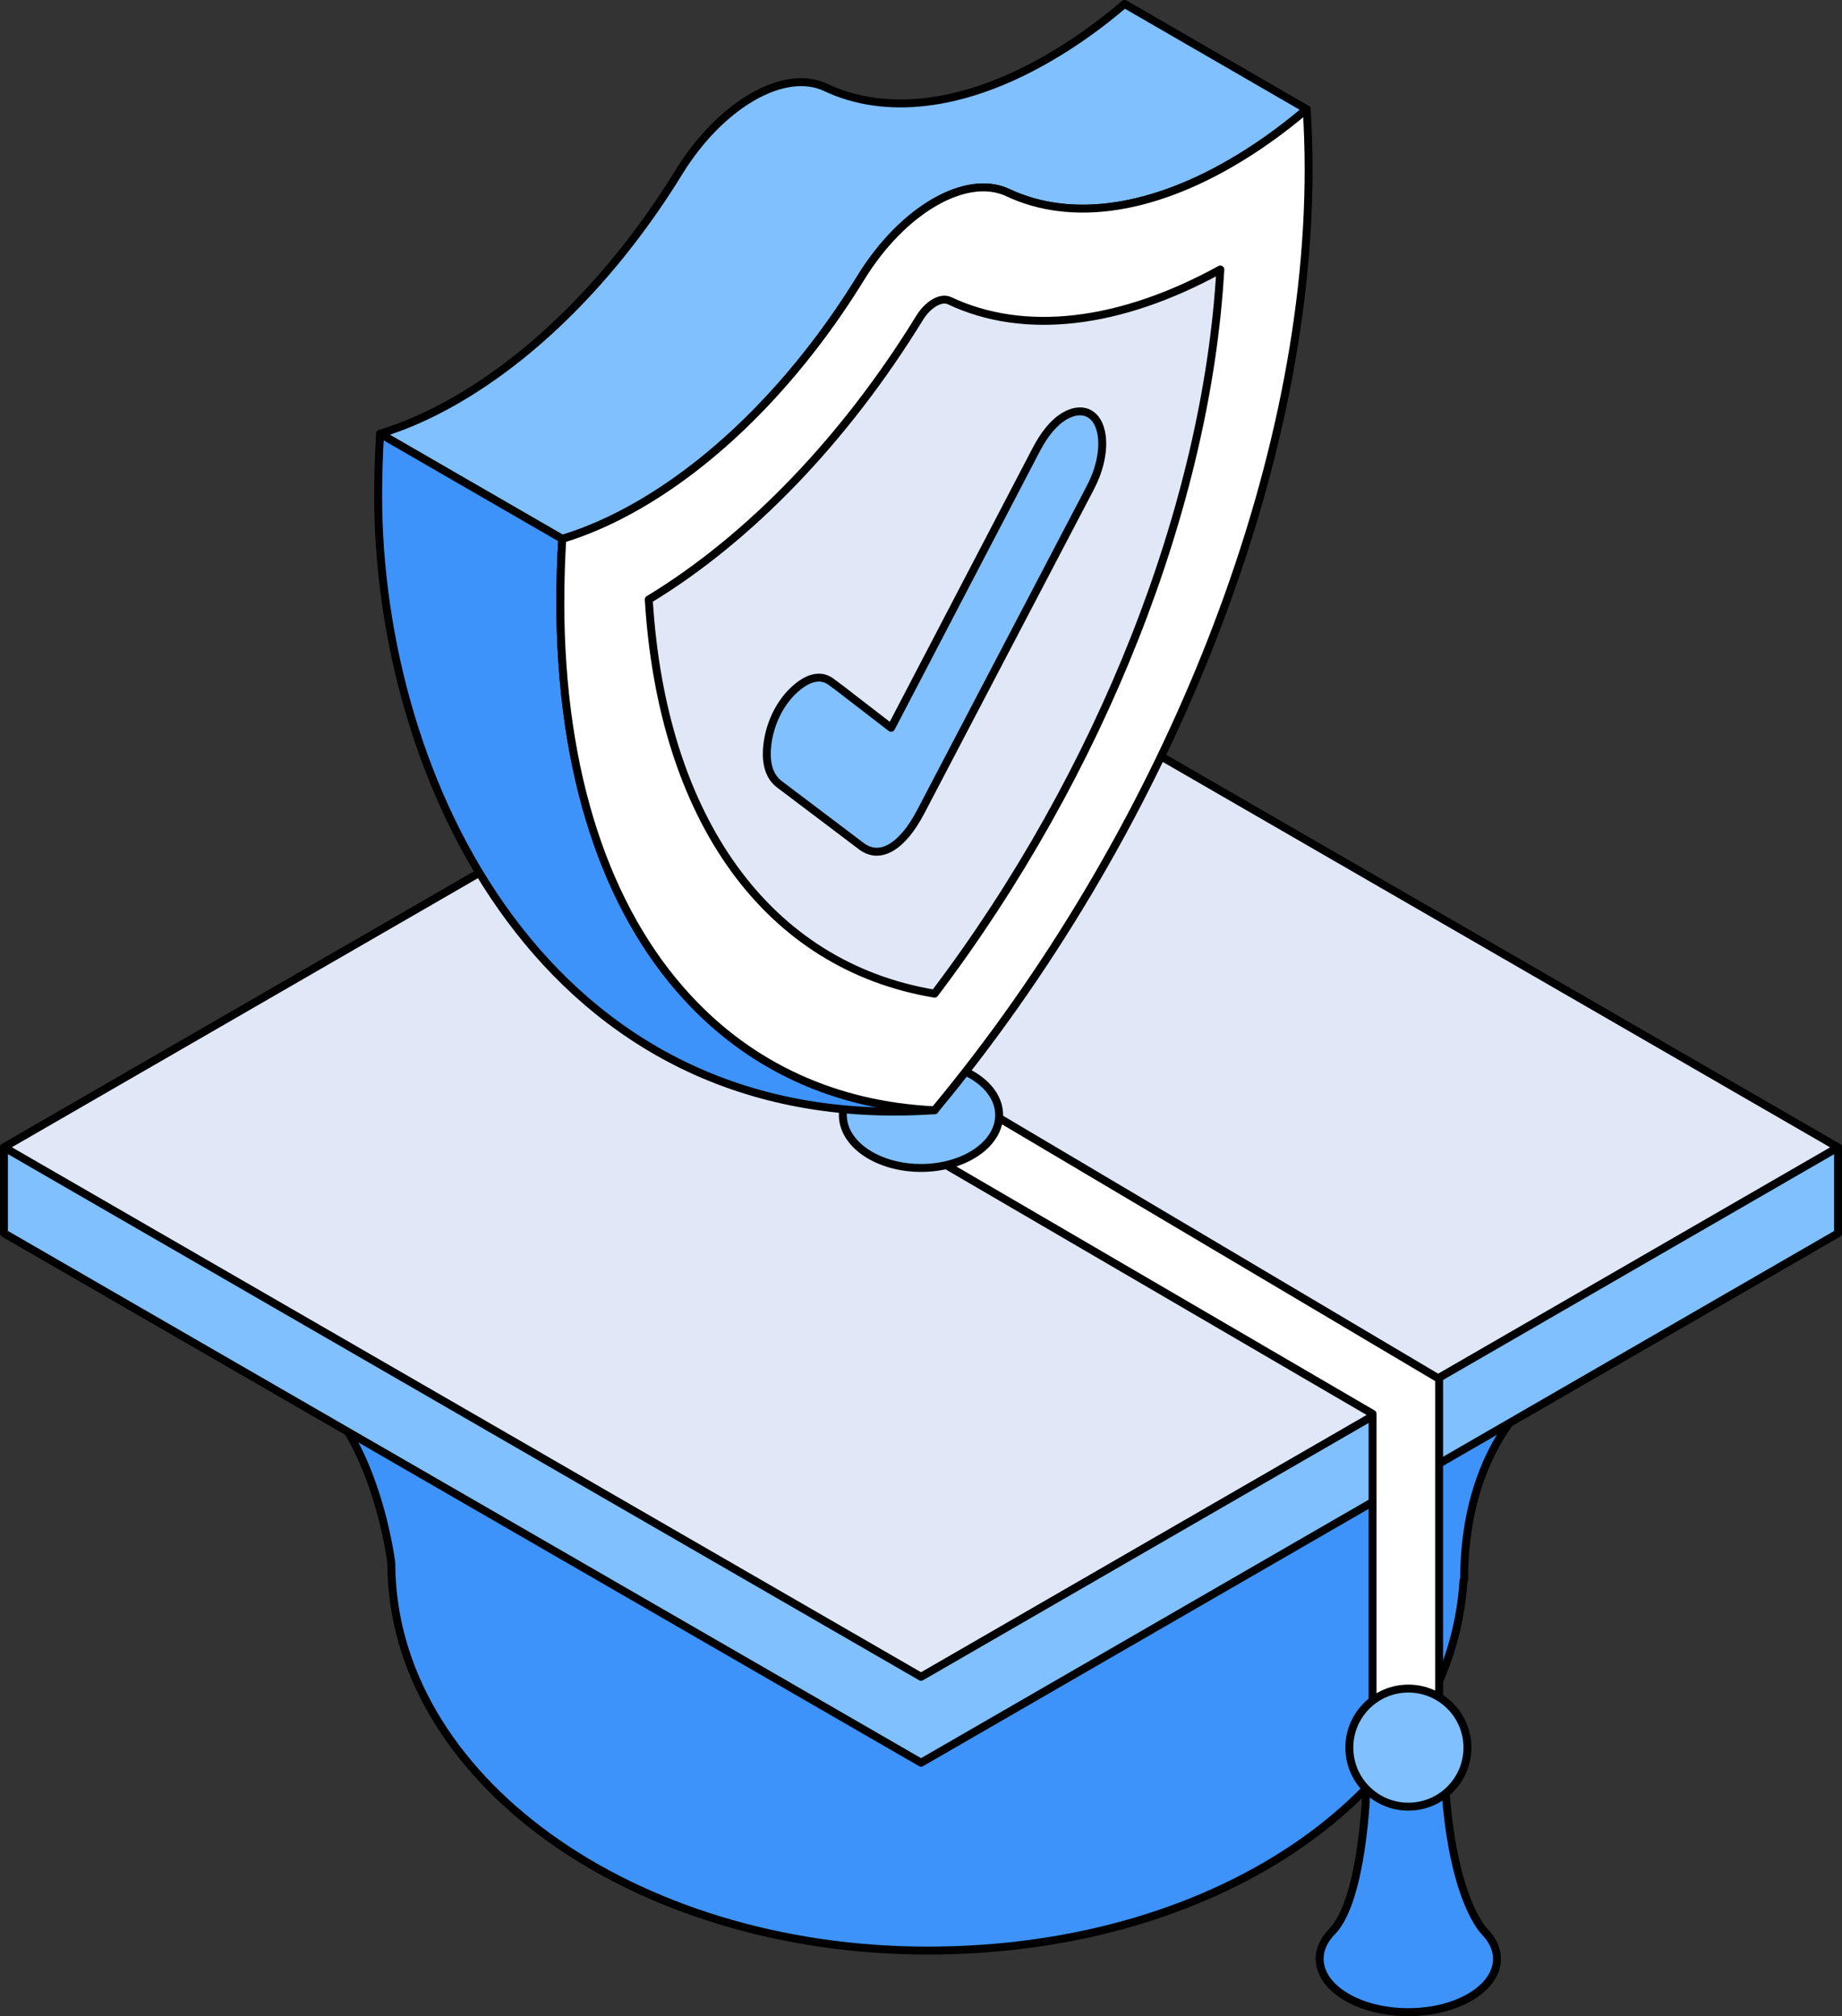 <?xml version="1.0" encoding="UTF-8"?>
<svg id="Layer_2" data-name="Layer 2" xmlns="http://www.w3.org/2000/svg" viewBox="0 0 348.8 381.75">
  <rect x="0" y="0" width="348.8" height="381.75" fill="#333333" stroke="none"/>
  <defs>
    <style>
      .cls-1 {
        fill: #3d93fa;
      }

      .cls-1, .cls-2, .cls-3, .cls-4 {
        stroke: #000;
        stroke-linecap: round;
        stroke-linejoin: round;
        stroke-width: 1.5px;
      }

      .cls-2 {
        fill: #fff;
      }

      .cls-3 {
        fill: #e0e8f7;
      }

      .cls-4 {
        fill: #80c0ff;
      }
    </style>
  </defs>
  <g id="Layer_4" data-name="Layer 4">
    <g>
      <g>
        <path class="cls-1" d="M274.38,253.26l-16.95-.88c-18.5-18.1-48.23-29.84-81.76-29.84-28.31,0-53.91,8.37-72.33,21.88l-24.61-1.27-20.41,19.23c12.92,9.66,15.78,33.56,15.78,33.56,0,40.54,45.47,73.4,101.57,73.4s99.07-31.09,101.46-70.09l.11-.06c0-24.91,13.24-34.78,13.24-34.78l-16.11-11.15Z"/>
        <polygon class="cls-4" points=".75 233.51 .75 217.23 348.05 217.25 348.05 233.52 174.41 333.77 .75 233.51"/>
        <polygon class="cls-3" points=".75 217.23 174.41 116.97 348.05 217.25 174.41 317.5 .75 217.23"/>
        <polygon class="cls-2" points="167.58 213.85 259.91 267.71 259.91 331.88 272.51 324.32 272.51 261.08 179.64 206.03 167.58 213.85"/>
        <path class="cls-1" d="M281.16,365.8h.02s-5.81-5.37-7.42-26.24c-1.61-20.87-15.02-.79-15.02-.79,0,0-.62,21.07-6.56,27.03h0c-.97,1-1.66,2.11-2.02,3.29-.18.59-.27,1.19-.27,1.81,0,5.58,7.52,10.1,16.79,10.1s16.79-4.52,16.79-10.1c0-1.86-.85-3.6-2.31-5.1Z"/>
        <circle class="cls-4" cx="266.69" cy="330.91" r="11.18"/>
        <ellipse class="cls-4" cx="174.4" cy="211.14" rx="14.8" ry="10.01"/>
      </g>
      <g>
        <path class="cls-4" d="M71.97,82.13l34.49,19.92c4.66-1.41,9.5-3.53,14.48-6.4,16.21-9.37,30.96-24.99,42.08-43.08,7.91-12.85,19.96-19.8,27.84-16.08,5.95,2.79,12.94,3.71,20.62,2.51,6.71-1.05,13.93-3.67,21.49-8.04,4.98-2.87,9.83-6.33,14.46-10.28L212.95.75c-4.64,3.95-9.48,7.41-14.46,10.28-16.21,9.37-31,10.78-42.12,5.53-7.89-3.73-19.94,3.23-27.84,16.08-11.12,18.09-25.89,33.72-42.1,43.08-4.96,2.87-9.83,5-14.46,6.4Z"/>
        <path class="cls-1" d="M71.61,93.97c0,53.25,31.47,121.27,105.36,116.25-18.8-.89-34.91-8.32-46.98-21.55-15.07-16.46-23.89-41.89-23.89-74.79,0-3.92.13-7.87.36-11.84l-34.49-19.92c-.23,3.97-.36,7.93-.36,11.84Z"/>
        <path class="cls-2" d="M106.1,113.89c0,32.9,8.82,58.33,23.89,74.79,12.07,13.23,28.18,20.66,46.98,21.55.08-.1.15-.19.23-.29,42.06-50.71,70.6-118.67,70.6-177.85,0-3.92-.13-7.72-.36-11.42-4.64,3.95-9.48,7.41-14.46,10.28-7.56,4.37-14.79,6.99-21.49,8.04-7.68,1.2-14.67.29-20.62-2.51-7.89-3.72-19.94,3.23-27.84,16.08-11.12,18.09-25.87,33.72-42.08,43.08-4.98,2.87-9.83,5-14.48,6.4-.23,3.97-.36,7.93-.36,11.84Z"/>
        <path class="cls-3" d="M176.97,188.15c31.52-41.65,51.58-92.46,54.11-137.12-19.03,10.46-37.17,12.57-51.27,5.91-1.01-.47-2.11-.06-2.85.37s-1.85,1.29-2.85,2.92c-14.1,22.94-32.24,41.78-51.26,53.29,2.53,41.74,22.6,69.38,54.12,74.63Z"/>
        <path class="cls-4" d="M208.13,80.58c-.97-2.37-3-3.24-5.41-2.34-.37.14-.73.31-1.09.52-1.98,1.14-3.8,3.29-5.42,6.4-5.63,10.81-11.27,21.61-16.91,32.41l-10.56,20.24c-1.78-1.38-3.56-2.75-5.35-4.12l-.88-.68-1.44-1.11c-1.22-.95-2.48-1.93-3.76-2.85-1.4-1.01-3.12-.98-4.97.09-.79.46-1.6,1.11-2.41,1.92-2.54,2.59-4.24,6.3-4.65,10.18-.25,2.33-.05,5.49,2.29,7.25,3.57,2.68,7.14,5.38,10.7,8.08l4.8,3.63c1.76,1.33,3.66,1.43,5.64.28,1.99-1.15,3.9-3.45,5.68-6.85l1.93-3.69c9.93-18.97,19.86-37.95,29.79-56.92.39-.75.93-1.78,1.39-2.96,1.37-3.55,1.6-7.1.62-9.49Z"/>
      </g>
    </g>
  </g>
</svg>